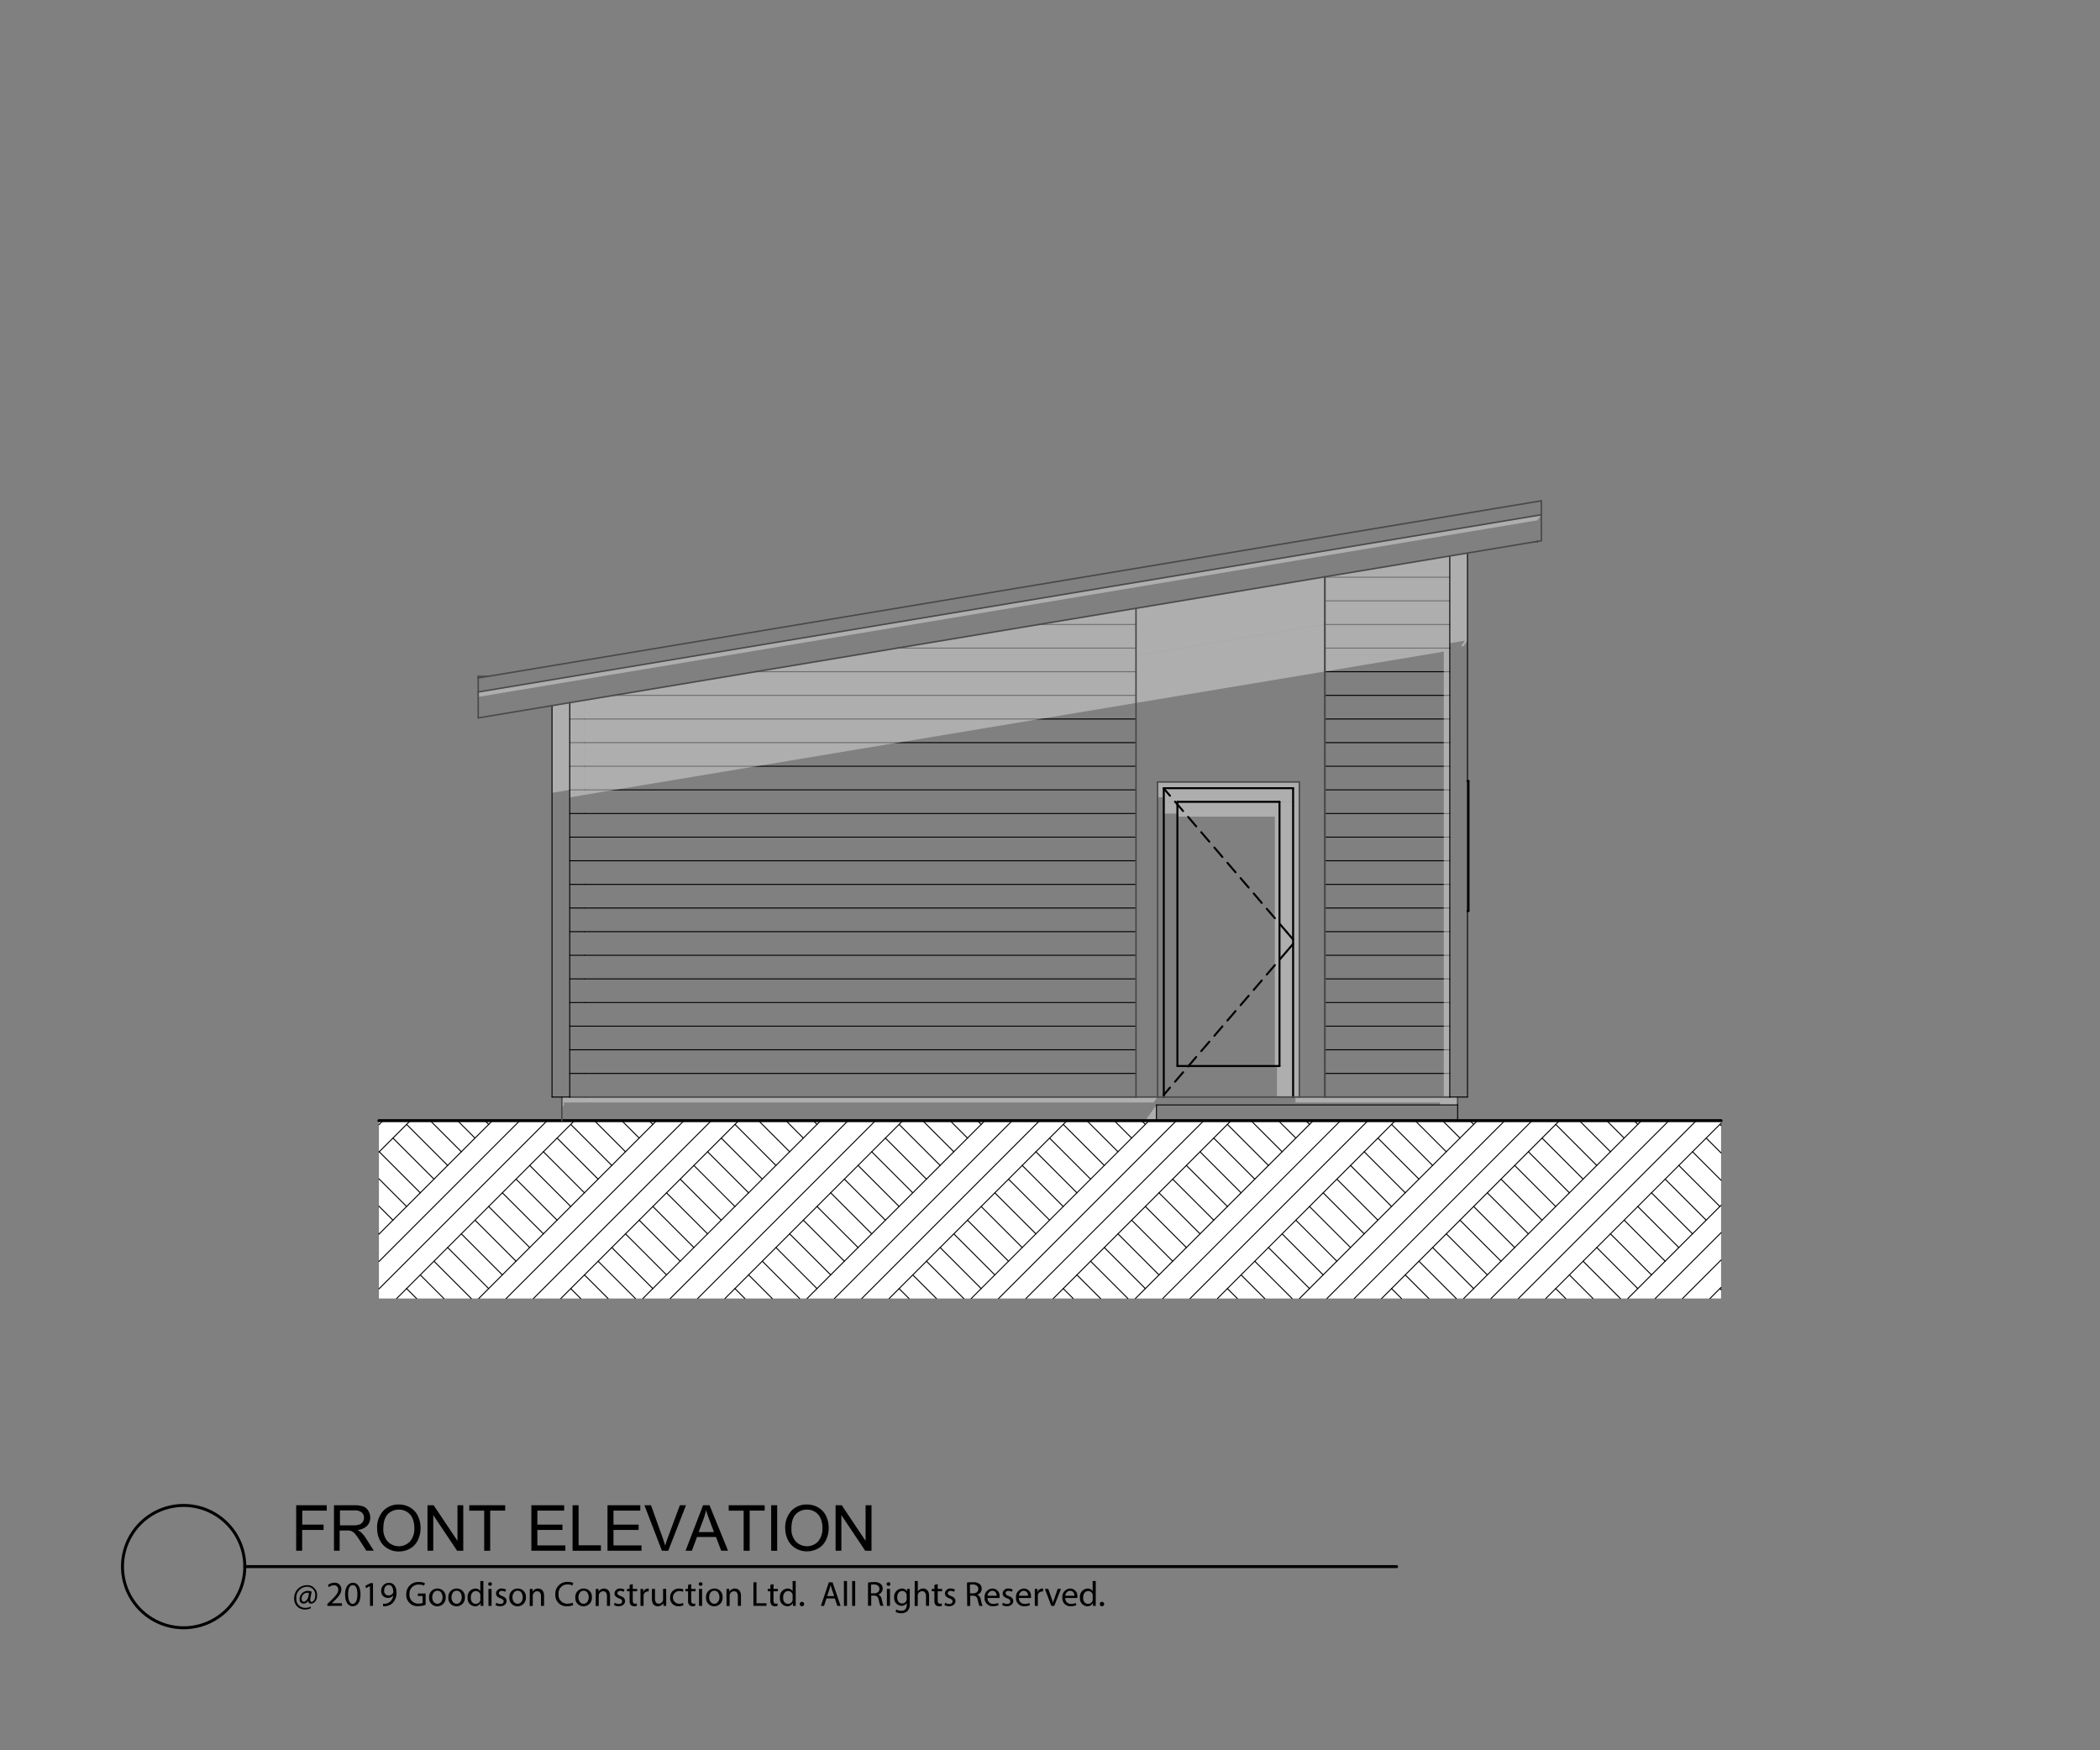<svg id="_400_Mod_Front" data-name="400 Mod Front" xmlns="http://www.w3.org/2000/svg" viewBox="0 0 600 500"><rect x="0" y="0" width="600" height="500" fill="#808080" stroke="none"/><defs><style>.cls-1,.cls-4,.cls-5,.cls-6{fill:none;stroke-linecap:round;stroke-linejoin:round;}.cls-1,.cls-4,.cls-6{stroke:#000;}.cls-1{stroke-width:0.28px;}.cls-2{fill:#dcdcdc;opacity:0.5;}.cls-2,.cls-3{fill-rule:evenodd;}.cls-3{fill:#fff;}.cls-4{stroke-width:0.85px;}.cls-5{stroke:#4a4a4a;stroke-width:0.43px;}.cls-6{stroke-width:0.57px;}</style></defs><title>400_mod_front</title><line class="cls-1" x1="167" y1="313.39" x2="162.78" y2="313.39"/><line class="cls-1" x1="167" y1="306.64" x2="162.78" y2="306.64"/><line class="cls-1" x1="167" y1="299.89" x2="162.78" y2="299.89"/><line class="cls-1" x1="167" y1="293.14" x2="162.78" y2="293.14"/><line class="cls-1" x1="167" y1="286.39" x2="162.78" y2="286.39"/><line class="cls-1" x1="167" y1="279.64" x2="162.78" y2="279.64"/><line class="cls-1" x1="167" y1="272.89" x2="162.78" y2="272.89"/><line class="cls-1" x1="167" y1="266.14" x2="162.78" y2="266.14"/><line class="cls-1" x1="167" y1="259.39" x2="162.78" y2="259.39"/><line class="cls-1" x1="167" y1="252.64" x2="162.78" y2="252.64"/><line class="cls-1" x1="167" y1="245.89" x2="162.78" y2="245.89"/><line class="cls-1" x1="167" y1="239.14" x2="162.78" y2="239.14"/><line class="cls-1" x1="167" y1="232.39" x2="162.78" y2="232.39"/><line class="cls-1" x1="167" y1="225.64" x2="162.78" y2="225.64"/><line class="cls-1" x1="167" y1="218.89" x2="162.78" y2="218.89"/><line class="cls-1" x1="167" y1="212.14" x2="162.78" y2="212.14"/><line class="cls-1" x1="167" y1="205.39" x2="162.78" y2="205.39"/><line class="cls-1" x1="414.22" y1="313.39" x2="378.57" y2="313.39"/><line class="cls-1" x1="414.22" y1="306.64" x2="378.57" y2="306.64"/><line class="cls-1" x1="414.22" y1="299.89" x2="378.57" y2="299.89"/><line class="cls-1" x1="414.22" y1="293.14" x2="378.57" y2="293.14"/><line class="cls-1" x1="414.22" y1="286.39" x2="378.57" y2="286.39"/><line class="cls-1" x1="414.22" y1="279.64" x2="378.57" y2="279.64"/><line class="cls-1" x1="414.22" y1="272.89" x2="378.57" y2="272.89"/><line class="cls-1" x1="414.22" y1="266.14" x2="378.57" y2="266.14"/><line class="cls-1" x1="414.22" y1="259.39" x2="378.57" y2="259.39"/><line class="cls-1" x1="414.22" y1="252.64" x2="378.57" y2="252.64"/><line class="cls-1" x1="414.22" y1="245.89" x2="378.57" y2="245.89"/><line class="cls-1" x1="414.22" y1="239.14" x2="378.57" y2="239.14"/><line class="cls-1" x1="414.22" y1="232.39" x2="378.57" y2="232.39"/><line class="cls-1" x1="414.22" y1="225.64" x2="378.57" y2="225.64"/><line class="cls-1" x1="414.22" y1="218.89" x2="378.57" y2="218.89"/><line class="cls-1" x1="414.22" y1="212.14" x2="378.57" y2="212.14"/><line class="cls-1" x1="414.22" y1="205.39" x2="378.57" y2="205.39"/><line class="cls-1" x1="414.22" y1="198.64" x2="378.57" y2="198.64"/><line class="cls-1" x1="414.22" y1="191.89" x2="378.57" y2="191.89"/><line class="cls-1" x1="414.22" y1="185.14" x2="378.57" y2="185.14"/><line class="cls-1" x1="414.22" y1="178.39" x2="378.57" y2="178.39"/><line class="cls-1" x1="414.22" y1="171.64" x2="378.57" y2="171.64"/><line class="cls-1" x1="414.22" y1="164.89" x2="378.57" y2="164.89"/><line class="cls-1" x1="324.57" y1="313.39" x2="167" y2="313.39"/><line class="cls-1" x1="324.57" y1="306.64" x2="167" y2="306.64"/><line class="cls-1" x1="324.57" y1="299.89" x2="167" y2="299.89"/><line class="cls-1" x1="324.57" y1="293.14" x2="167" y2="293.14"/><line class="cls-1" x1="324.57" y1="286.39" x2="167" y2="286.39"/><line class="cls-1" x1="324.57" y1="279.64" x2="167" y2="279.64"/><line class="cls-1" x1="324.57" y1="272.89" x2="167" y2="272.89"/><line class="cls-1" x1="324.57" y1="266.14" x2="167" y2="266.14"/><line class="cls-1" x1="324.57" y1="259.39" x2="167" y2="259.39"/><line class="cls-1" x1="324.57" y1="252.64" x2="167" y2="252.64"/><line class="cls-1" x1="324.57" y1="245.89" x2="167" y2="245.89"/><line class="cls-1" x1="324.57" y1="239.14" x2="167" y2="239.14"/><line class="cls-1" x1="324.57" y1="232.39" x2="167" y2="232.39"/><line class="cls-1" x1="324.57" y1="225.64" x2="167" y2="225.64"/><line class="cls-1" x1="324.57" y1="218.89" x2="167" y2="218.89"/><line class="cls-1" x1="324.57" y1="212.14" x2="167" y2="212.14"/><line class="cls-1" x1="324.57" y1="205.39" x2="167" y2="205.39"/><line class="cls-1" x1="324.57" y1="198.64" x2="175.34" y2="198.64"/><line class="cls-1" x1="324.57" y1="191.89" x2="215.84" y2="191.89"/><line class="cls-1" x1="324.57" y1="185.14" x2="256.34" y2="185.14"/><line class="cls-1" x1="324.57" y1="178.39" x2="296.84" y2="178.39"/><polyline class="cls-2" points="369.46 225.16 371.24 225.16 371.24 313.39 369.46 313.39 369.46 225.16"/><polyline class="cls-2" points="330.73 223.39 371.24 223.39 371.24 225.16 369.46 225.16 332.5 225.16 330.73 225.16 330.73 223.39"/><polyline class="cls-2" points="365.57 304.53 365.57 229.06 369.46 229.06 369.46 304.53 365.57 304.53"/><polyline class="cls-2" points="332.5 225.16 369.46 225.16 369.46 229.06 365.57 229.06 336.4 229.06 332.5 229.06 332.5 225.16"/><polyline class="cls-2" points="411.41 315.64 411.41 313.39 416.47 313.39 416.47 315.64 411.41 315.64"/><polyline class="cls-2" points="162.78 200.73 167 200.03 167 227.07 162.78 227.78 162.78 200.73"/><polyline class="cls-2" points="378.57 164.76 414.22 158.82 414.22 313.39 412.51 313.39 412.51 186.15 378.57 191.81 378.57 164.76"/><polyline class="cls-2" points="324.57 173.76 324.57 200.81 167 227.07 167 200.03 324.57 173.76"/><polyline class="cls-2" points="332.5 225.16 332.5 227.72 330.73 227.72 330.73 225.16 332.5 225.16"/><polyline class="cls-2" points="332.5 229.06 336.4 229.06 336.4 232.41 332.5 232.41 332.5 229.06"/><polyline class="cls-2" points="364.85 304.53 369.46 304.53 369.46 313.39 364.85 313.39 364.85 304.53"/><polyline class="cls-2" points="336.4 229.06 365.57 229.06 365.57 304.53 364.23 304.53 364.23 233.29 336.4 233.29 336.4 229.06"/><polyline class="cls-2" points="324.57 173.76 378.57 164.76 378.57 178.3 324.57 187.3 324.57 173.76"/><polyline class="cls-2" points="324.57 200.81 324.57 187.3 378.57 178.3 378.57 191.81 324.57 200.81"/><polyline class="cls-2" points="378.57 294.29 378.57 313.39 378.5 313.39 378.5 294.24 378.57 294.29"/><polyline class="cls-2" points="160.53 313.39 330.73 313.39 329.63 314.94 161.1 314.94 161.1 315.77 160.53 316.57 160.53 313.39"/><polyline class="cls-2" points="330.41 315.64 330.41 320.14 327.23 320.14 330.41 315.64"/><polyline class="cls-2" points="411.41 313.39 411.41 314.94 370.13 314.94 370.13 313.39 411.41 313.39"/><polyline class="cls-2" points="157.72 226.49 157.72 201.57 162.78 200.73 162.78 225.64 157.72 226.49"/><polyline class="cls-2" points="414.22 158.82 419.28 157.98 419.28 183.02 418.16 184.61 417.4 184.61 418.53 183.02 414.22 183.74 414.22 158.82"/><polyline class="cls-2" points="136.63 197.68 440.38 147.05 439.25 148.64 136.63 199.08 136.63 197.68"/><polyline class="cls-3" points="491.73 370.94 108.27 370.94 108.27 320.14 491.73 320.14 491.73 370.94"/><line class="cls-1" x1="488.56" y1="370.94" x2="491.73" y2="367.77"/><line class="cls-1" x1="465.11" y1="370.94" x2="491.73" y2="344.32"/><line class="cls-1" x1="441.66" y1="370.94" x2="491.73" y2="320.87"/><line class="cls-1" x1="418.21" y1="370.94" x2="469.01" y2="320.14"/><line class="cls-1" x1="394.75" y1="370.94" x2="445.56" y2="320.14"/><line class="cls-1" x1="371.3" y1="370.94" x2="422.11" y2="320.14"/><line class="cls-1" x1="347.85" y1="370.94" x2="398.66" y2="320.14"/><line class="cls-1" x1="324.4" y1="370.94" x2="375.21" y2="320.14"/><line class="cls-1" x1="300.95" y1="370.94" x2="351.75" y2="320.14"/><line class="cls-1" x1="277.5" y1="370.94" x2="328.3" y2="320.14"/><line class="cls-1" x1="254.05" y1="370.94" x2="304.85" y2="320.14"/><line class="cls-1" x1="230.59" y1="370.94" x2="281.4" y2="320.14"/><line class="cls-1" x1="207.14" y1="370.94" x2="257.95" y2="320.14"/><line class="cls-1" x1="183.69" y1="370.94" x2="234.5" y2="320.14"/><line class="cls-1" x1="160.24" y1="370.94" x2="211.05" y2="320.14"/><line class="cls-1" x1="136.79" y1="370.94" x2="187.59" y2="320.14"/><line class="cls-1" x1="113.34" y1="370.94" x2="164.14" y2="320.14"/><line class="cls-1" x1="108.27" y1="352.56" x2="140.69" y2="320.14"/><line class="cls-1" x1="108.27" y1="329.1" x2="117.24" y2="320.14"/><line class="cls-1" x1="480.74" y1="370.94" x2="491.73" y2="359.96"/><line class="cls-1" x1="433.84" y1="370.94" x2="484.65" y2="320.14"/><line class="cls-1" x1="386.94" y1="370.94" x2="437.74" y2="320.14"/><line class="cls-1" x1="340.03" y1="370.94" x2="390.84" y2="320.14"/><line class="cls-1" x1="293.13" y1="370.94" x2="343.94" y2="320.14"/><line class="cls-1" x1="246.23" y1="370.94" x2="297.03" y2="320.14"/><line class="cls-1" x1="199.33" y1="370.94" x2="250.13" y2="320.14"/><line class="cls-1" x1="152.42" y1="370.94" x2="203.23" y2="320.14"/><line class="cls-1" x1="108.27" y1="368.19" x2="156.33" y2="320.14"/><line class="cls-1" x1="108.27" y1="321.29" x2="109.42" y2="320.14"/><line class="cls-1" x1="472.93" y1="370.94" x2="491.73" y2="352.14"/><line class="cls-1" x1="426.02" y1="370.94" x2="476.83" y2="320.14"/><line class="cls-1" x1="379.12" y1="370.94" x2="429.93" y2="320.14"/><line class="cls-1" x1="332.22" y1="370.94" x2="383.02" y2="320.14"/><line class="cls-1" x1="285.31" y1="370.94" x2="336.12" y2="320.14"/><line class="cls-1" x1="238.41" y1="370.94" x2="289.22" y2="320.14"/><line class="cls-1" x1="191.51" y1="370.94" x2="242.31" y2="320.14"/><line class="cls-1" x1="144.61" y1="370.94" x2="195.41" y2="320.14"/><line class="cls-1" x1="108.27" y1="360.37" x2="148.51" y2="320.14"/><line class="cls-1" x1="491.73" y1="321.54" x2="491.4" y2="321.2"/><line class="cls-1" x1="491.73" y1="329.35" x2="487.49" y2="325.11"/><line class="cls-1" x1="491.73" y1="337.17" x2="483.58" y2="329.02"/><line class="cls-1" x1="491.4" y1="344.66" x2="479.67" y2="332.93"/><line class="cls-1" x1="467.94" y1="321.2" x2="466.88" y2="320.14"/><line class="cls-1" x1="487.49" y1="348.56" x2="475.76" y2="336.84"/><line class="cls-1" x1="464.04" y1="325.11" x2="459.06" y2="320.14"/><line class="cls-1" x1="483.58" y1="352.47" x2="471.85" y2="340.75"/><line class="cls-1" x1="460.13" y1="329.02" x2="451.24" y2="320.14"/><line class="cls-1" x1="491.73" y1="368.44" x2="491.4" y2="368.11"/><line class="cls-1" x1="479.67" y1="356.38" x2="467.94" y2="344.66"/><line class="cls-1" x1="456.22" y1="332.93" x2="444.49" y2="321.2"/><line class="cls-1" x1="475.76" y1="360.29" x2="464.04" y2="348.56"/><line class="cls-1" x1="452.31" y1="336.84" x2="440.58" y2="325.11"/><line class="cls-1" x1="471.85" y1="364.2" x2="460.13" y2="352.47"/><line class="cls-1" x1="448.4" y1="340.75" x2="436.68" y2="329.02"/><line class="cls-1" x1="467.94" y1="368.11" x2="456.22" y2="356.38"/><line class="cls-1" x1="444.49" y1="344.66" x2="432.77" y2="332.93"/><line class="cls-1" x1="421.04" y1="321.2" x2="419.97" y2="320.14"/><line class="cls-1" x1="462.96" y1="370.94" x2="452.31" y2="360.29"/><line class="cls-1" x1="440.58" y1="348.56" x2="428.86" y2="336.84"/><line class="cls-1" x1="417.13" y1="325.11" x2="412.16" y2="320.14"/><line class="cls-1" x1="455.14" y1="370.94" x2="448.4" y2="364.2"/><line class="cls-1" x1="436.68" y1="352.47" x2="424.95" y2="340.75"/><line class="cls-1" x1="413.22" y1="329.02" x2="404.34" y2="320.14"/><line class="cls-1" x1="447.33" y1="370.94" x2="444.49" y2="368.11"/><line class="cls-1" x1="432.77" y1="356.38" x2="421.04" y2="344.66"/><line class="cls-1" x1="409.32" y1="332.93" x2="397.59" y2="321.2"/><line class="cls-1" x1="428.86" y1="360.29" x2="417.13" y2="348.56"/><line class="cls-1" x1="405.41" y1="336.84" x2="393.68" y2="325.11"/><line class="cls-1" x1="424.95" y1="364.2" x2="413.22" y2="352.47"/><line class="cls-1" x1="401.5" y1="340.75" x2="389.77" y2="329.02"/><line class="cls-1" x1="421.04" y1="368.11" x2="409.32" y2="356.38"/><line class="cls-1" x1="397.59" y1="344.66" x2="385.86" y2="332.93"/><line class="cls-1" x1="374.14" y1="321.2" x2="373.07" y2="320.14"/><line class="cls-1" x1="416.06" y1="370.94" x2="405.41" y2="360.29"/><line class="cls-1" x1="393.68" y1="348.56" x2="381.96" y2="336.84"/><line class="cls-1" x1="370.23" y1="325.11" x2="365.25" y2="320.14"/><line class="cls-1" x1="408.24" y1="370.94" x2="401.5" y2="364.2"/><line class="cls-1" x1="389.77" y1="352.47" x2="378.05" y2="340.75"/><line class="cls-1" x1="366.32" y1="329.02" x2="357.44" y2="320.14"/><line class="cls-1" x1="400.42" y1="370.94" x2="397.59" y2="368.11"/><line class="cls-1" x1="385.86" y1="356.38" x2="374.14" y2="344.66"/><line class="cls-1" x1="362.41" y1="332.93" x2="350.69" y2="321.2"/><line class="cls-1" x1="381.96" y1="360.29" x2="370.23" y2="348.56"/><line class="cls-1" x1="358.5" y1="336.84" x2="346.78" y2="325.11"/><line class="cls-1" x1="378.05" y1="364.2" x2="366.32" y2="352.47"/><line class="cls-1" x1="354.6" y1="340.75" x2="342.87" y2="329.02"/><line class="cls-1" x1="374.14" y1="368.11" x2="362.41" y2="356.38"/><line class="cls-1" x1="350.69" y1="344.66" x2="338.96" y2="332.93"/><line class="cls-1" x1="327.24" y1="321.2" x2="326.17" y2="320.14"/><line class="cls-1" x1="369.16" y1="370.94" x2="358.5" y2="360.29"/><line class="cls-1" x1="346.78" y1="348.56" x2="335.05" y2="336.84"/><line class="cls-1" x1="323.33" y1="325.11" x2="318.35" y2="320.14"/><line class="cls-1" x1="361.34" y1="370.94" x2="354.6" y2="364.2"/><line class="cls-1" x1="342.87" y1="352.47" x2="331.14" y2="340.75"/><line class="cls-1" x1="319.42" y1="329.02" x2="310.53" y2="320.14"/><line class="cls-1" x1="353.52" y1="370.94" x2="350.69" y2="368.11"/><line class="cls-1" x1="338.96" y1="356.38" x2="327.24" y2="344.66"/><line class="cls-1" x1="315.51" y1="332.93" x2="303.78" y2="321.2"/><line class="cls-1" x1="335.05" y1="360.29" x2="323.33" y2="348.56"/><line class="cls-1" x1="311.6" y1="336.84" x2="299.88" y2="325.11"/><line class="cls-1" x1="331.14" y1="364.2" x2="319.42" y2="352.47"/><line class="cls-1" x1="307.69" y1="340.75" x2="295.97" y2="329.02"/><line class="cls-1" x1="327.24" y1="368.11" x2="315.51" y2="356.38"/><line class="cls-1" x1="303.78" y1="344.66" x2="292.06" y2="332.93"/><line class="cls-1" x1="280.33" y1="321.2" x2="279.26" y2="320.14"/><line class="cls-1" x1="322.25" y1="370.94" x2="311.6" y2="360.29"/><line class="cls-1" x1="299.88" y1="348.56" x2="288.15" y2="336.84"/><line class="cls-1" x1="276.42" y1="325.11" x2="271.45" y2="320.14"/><line class="cls-1" x1="314.44" y1="370.94" x2="307.69" y2="364.2"/><line class="cls-1" x1="295.97" y1="352.47" x2="284.24" y2="340.75"/><line class="cls-1" x1="272.52" y1="329.02" x2="263.63" y2="320.14"/><line class="cls-1" x1="306.62" y1="370.94" x2="303.78" y2="368.11"/><line class="cls-1" x1="292.06" y1="356.38" x2="280.33" y2="344.66"/><line class="cls-1" x1="268.61" y1="332.93" x2="256.88" y2="321.2"/><line class="cls-1" x1="288.15" y1="360.29" x2="276.42" y2="348.56"/><line class="cls-1" x1="264.7" y1="336.84" x2="252.97" y2="325.11"/><line class="cls-1" x1="284.24" y1="364.2" x2="272.52" y2="352.47"/><line class="cls-1" x1="260.79" y1="340.75" x2="249.06" y2="329.02"/><line class="cls-1" x1="280.33" y1="368.11" x2="268.61" y2="356.38"/><line class="cls-1" x1="256.88" y1="344.66" x2="245.16" y2="332.93"/><line class="cls-1" x1="233.43" y1="321.2" x2="232.36" y2="320.14"/><line class="cls-1" x1="275.35" y1="370.94" x2="264.7" y2="360.29"/><line class="cls-1" x1="252.97" y1="348.56" x2="241.25" y2="336.84"/><line class="cls-1" x1="229.52" y1="325.11" x2="224.55" y2="320.14"/><line class="cls-1" x1="267.53" y1="370.94" x2="260.79" y2="364.2"/><line class="cls-1" x1="249.06" y1="352.47" x2="237.34" y2="340.75"/><line class="cls-1" x1="225.61" y1="329.02" x2="216.73" y2="320.14"/><line class="cls-1" x1="259.72" y1="370.94" x2="256.88" y2="368.11"/><line class="cls-1" x1="245.16" y1="356.38" x2="233.43" y2="344.66"/><line class="cls-1" x1="221.7" y1="332.93" x2="209.98" y2="321.2"/><line class="cls-1" x1="241.25" y1="360.29" x2="229.52" y2="348.56"/><line class="cls-1" x1="217.8" y1="336.84" x2="206.07" y2="325.11"/><line class="cls-1" x1="237.34" y1="364.2" x2="225.61" y2="352.47"/><line class="cls-1" x1="213.89" y1="340.75" x2="202.16" y2="329.02"/><line class="cls-1" x1="233.43" y1="368.11" x2="221.7" y2="356.38"/><line class="cls-1" x1="209.98" y1="344.66" x2="198.25" y2="332.93"/><line class="cls-1" x1="186.53" y1="321.2" x2="185.46" y2="320.14"/><line class="cls-1" x1="228.45" y1="370.94" x2="217.8" y2="360.29"/><line class="cls-1" x1="206.07" y1="348.56" x2="194.34" y2="336.84"/><line class="cls-1" x1="182.62" y1="325.11" x2="177.64" y2="320.14"/><line class="cls-1" x1="220.63" y1="370.94" x2="213.89" y2="364.2"/><line class="cls-1" x1="202.16" y1="352.47" x2="190.43" y2="340.75"/><line class="cls-1" x1="178.71" y1="329.02" x2="169.83" y2="320.14"/><line class="cls-1" x1="212.81" y1="370.94" x2="209.98" y2="368.11"/><line class="cls-1" x1="198.25" y1="356.38" x2="186.53" y2="344.66"/><line class="cls-1" x1="174.8" y1="332.93" x2="163.07" y2="321.2"/><line class="cls-1" x1="194.34" y1="360.29" x2="182.62" y2="348.56"/><line class="cls-1" x1="170.89" y1="336.84" x2="159.17" y2="325.11"/><line class="cls-1" x1="190.43" y1="364.2" x2="178.71" y2="352.47"/><line class="cls-1" x1="166.98" y1="340.75" x2="155.26" y2="329.02"/><line class="cls-1" x1="186.53" y1="368.11" x2="174.8" y2="356.38"/><line class="cls-1" x1="163.07" y1="344.66" x2="151.35" y2="332.93"/><line class="cls-1" x1="139.62" y1="321.2" x2="138.56" y2="320.14"/><line class="cls-1" x1="181.54" y1="370.94" x2="170.89" y2="360.29"/><line class="cls-1" x1="159.17" y1="348.56" x2="147.44" y2="336.84"/><line class="cls-1" x1="135.71" y1="325.11" x2="130.74" y2="320.14"/><line class="cls-1" x1="173.73" y1="370.94" x2="166.98" y2="364.2"/><line class="cls-1" x1="155.26" y1="352.47" x2="143.53" y2="340.75"/><line class="cls-1" x1="131.81" y1="329.02" x2="122.92" y2="320.14"/><line class="cls-1" x1="165.91" y1="370.94" x2="163.07" y2="368.11"/><line class="cls-1" x1="151.35" y1="356.38" x2="139.62" y2="344.66"/><line class="cls-1" x1="127.9" y1="332.93" x2="116.17" y2="321.2"/><line class="cls-1" x1="147.44" y1="360.29" x2="135.71" y2="348.56"/><line class="cls-1" x1="123.99" y1="336.84" x2="112.26" y2="325.11"/><line class="cls-1" x1="143.53" y1="364.2" x2="131.81" y2="352.47"/><line class="cls-1" x1="120.08" y1="340.75" x2="108.35" y2="329.02"/><line class="cls-1" x1="139.62" y1="368.11" x2="127.9" y2="356.38"/><line class="cls-1" x1="116.17" y1="344.66" x2="108.27" y2="336.75"/><line class="cls-1" x1="134.64" y1="370.94" x2="123.99" y2="360.29"/><line class="cls-1" x1="112.26" y1="348.56" x2="108.27" y2="344.57"/><line class="cls-1" x1="126.82" y1="370.94" x2="120.08" y2="364.2"/><line class="cls-1" x1="108.35" y1="352.47" x2="108.27" y2="352.39"/><line class="cls-1" x1="119.01" y1="370.94" x2="116.17" y2="368.11"/><line class="cls-4" x1="491.73" y1="320.14" x2="108.27" y2="320.14"/><line class="cls-5" x1="167" y1="313.39" x2="162.78" y2="313.39"/><line class="cls-5" x1="378.5" y1="164.78" x2="378.5" y2="313.39"/><line class="cls-5" x1="378.57" y1="313.39" x2="414.22" y2="313.39"/><line class="cls-5" x1="167" y1="313.39" x2="324.57" y2="313.39"/><line class="cls-6" x1="332.51" y1="313.39" x2="332.51" y2="225.16"/><line class="cls-6" x1="332.51" y1="225.25" x2="334.28" y2="227.32"/><line class="cls-6" x1="335.72" y1="229" x2="338.03" y2="231.69"/><line class="cls-6" x1="339.47" y1="233.37" x2="341.77" y2="236.06"/><line class="cls-6" x1="343.21" y1="237.74" x2="345.52" y2="240.44"/><line class="cls-6" x1="346.96" y1="242.12" x2="349.26" y2="244.81"/><line class="cls-6" x1="350.7" y1="246.49" x2="353.01" y2="249.18"/><line class="cls-6" x1="354.45" y1="250.86" x2="356.76" y2="253.55"/><line class="cls-6" x1="358.2" y1="255.24" x2="360.5" y2="257.93"/><line class="cls-6" x1="361.94" y1="259.61" x2="364.25" y2="262.3"/><line class="cls-6" x1="365.69" y1="263.98" x2="367.69" y2="266.32"/><line class="cls-6" x1="367.69" y1="266.32" x2="369.46" y2="268.39"/><line class="cls-6" x1="332.51" y1="312.77" x2="334.28" y2="310.7"/><line class="cls-6" x1="335.72" y1="309.01" x2="338.03" y2="306.32"/><line class="cls-6" x1="339.47" y1="304.64" x2="341.77" y2="301.95"/><line class="cls-6" x1="343.21" y1="300.27" x2="345.52" y2="297.58"/><line class="cls-6" x1="346.96" y1="295.9" x2="349.26" y2="293.2"/><line class="cls-6" x1="350.7" y1="291.52" x2="353.01" y2="288.83"/><line class="cls-6" x1="354.45" y1="287.15" x2="356.76" y2="284.46"/><line class="cls-6" x1="358.2" y1="282.78" x2="360.5" y2="280.09"/><line class="cls-6" x1="361.94" y1="278.4" x2="364.25" y2="275.71"/><line class="cls-6" x1="365.69" y1="274.03" x2="367.69" y2="271.7"/><line class="cls-6" x1="367.69" y1="271.7" x2="369.46" y2="269.63"/><line class="cls-6" x1="365.57" y1="304.53" x2="365.57" y2="229.06"/><line class="cls-6" x1="336.4" y1="229.06" x2="336.4" y2="304.53"/><line class="cls-6" x1="336.4" y1="304.53" x2="365.57" y2="304.53"/><line class="cls-6" x1="365.57" y1="229.06" x2="336.4" y2="229.06"/><line class="cls-6" x1="369.46" y1="225.16" x2="369.46" y2="313.39"/><line class="cls-6" x1="332.51" y1="225.16" x2="369.46" y2="225.16"/><line class="cls-5" x1="371.24" y1="223.39" x2="371.24" y2="313.39"/><line class="cls-5" x1="330.73" y1="223.39" x2="371.24" y2="223.39"/><line class="cls-5" x1="330.73" y1="313.39" x2="330.73" y2="223.39"/><line class="cls-5" x1="378.57" y1="164.77" x2="378.57" y2="313.39"/><line class="cls-5" x1="371.24" y1="313.39" x2="378.57" y2="313.39"/><line class="cls-5" x1="324.57" y1="313.39" x2="330.73" y2="313.39"/><line class="cls-5" x1="324.57" y1="173.77" x2="324.57" y2="313.39"/><line class="cls-5" x1="416.47" y1="313.39" x2="416.47" y2="315.64"/><line class="cls-5" x1="330.73" y1="313.39" x2="371.24" y2="313.39"/><line class="cls-5" x1="160.53" y1="313.39" x2="160.53" y2="320.14"/><line class="cls-5" x1="439.25" y1="154.78" x2="439.25" y2="154.65"/><line class="cls-5" x1="439.25" y1="154.65" x2="438.5" y2="154.78"/><line class="cls-5" x1="438.5" y1="154.78" x2="439.25" y2="154.78"/><line class="cls-5" x1="136.63" y1="193.21" x2="136.63" y2="193.68"/><line class="cls-5" x1="139.44" y1="193.21" x2="136.63" y2="193.21"/><line class="cls-1" x1="162.78" y1="313.39" x2="162.78" y2="200.73"/><line class="cls-1" x1="157.72" y1="313.39" x2="157.72" y2="201.57"/><line class="cls-1" x1="157.72" y1="313.39" x2="162.78" y2="313.39"/><line class="cls-1" x1="419.28" y1="313.39" x2="419.28" y2="157.98"/><line class="cls-1" x1="414.22" y1="313.39" x2="419.28" y2="313.39"/><line class="cls-1" x1="414.22" y1="313.39" x2="414.22" y2="158.82"/><line class="cls-5" x1="440.38" y1="147.05" x2="136.63" y2="197.68"/><line class="cls-5" x1="136.63" y1="205.09" x2="136.63" y2="197.68"/><line class="cls-5" x1="440.38" y1="154.46" x2="439.25" y2="154.65"/><line class="cls-5" x1="438.5" y1="154.78" x2="136.63" y2="205.09"/><line class="cls-5" x1="440.38" y1="154.46" x2="440.38" y2="147.05"/><line class="cls-5" x1="440.38" y1="147.05" x2="440.38" y2="143.06"/><line class="cls-5" x1="440.38" y1="143.06" x2="136.63" y2="193.68"/><line class="cls-5" x1="136.63" y1="197.68" x2="136.63" y2="193.68"/><line class="cls-1" x1="416.47" y1="320.14" x2="416.47" y2="315.64"/><line class="cls-1" x1="330.41" y1="315.64" x2="416.47" y2="315.64"/><line class="cls-1" x1="330.41" y1="320.14" x2="330.41" y2="315.64"/><line class="cls-6" x1="419.57" y1="260.23" x2="419.57" y2="223.11"/><line class="cls-6" x1="419.57" y1="223.11" x2="419.28" y2="223.11"/><line class="cls-6" x1="419.57" y1="260.23" x2="419.28" y2="260.23"/><line class="cls-4" x1="69.94" y1="447.53" x2="399.03" y2="447.53"/><path class="cls-4" d="M69.94,447.53A17.47,17.47,0,1,0,52.47,465a17.47,17.47,0,0,0,17.47-17.47"/><path d="M84.62,443V430h8.74v1.53h-7v4h6.09v1.53H86.33V443Z"/><path d="M95.42,443V430h5.75a7.7,7.7,0,0,1,2.63.35,2.93,2.93,0,0,1,1.44,1.24,3.67,3.67,0,0,1,.54,1.95,3.25,3.25,0,0,1-.89,2.33,4.49,4.49,0,0,1-2.76,1.2,4.61,4.61,0,0,1,1,.64,9.06,9.06,0,0,1,1.42,1.73l2.25,3.53h-2.15l-1.72-2.7c-.5-.78-.91-1.37-1.24-1.79a3.64,3.64,0,0,0-.87-.86,2.57,2.57,0,0,0-.78-.35,5.28,5.28,0,0,0-1-.06h-2V443Zm1.71-7.25h3.69a5.57,5.57,0,0,0,1.84-.24,2,2,0,0,0,1-.78,2.07,2.07,0,0,0,.34-1.16,1.93,1.93,0,0,0-.66-1.51,3.11,3.11,0,0,0-2.11-.59H97.13Z"/><path d="M107.75,436.67a7.07,7.07,0,0,1,1.73-5.05,5.9,5.9,0,0,1,4.48-1.83,6.25,6.25,0,0,1,3.24.86,5.57,5.57,0,0,1,2.19,2.39,7.73,7.73,0,0,1,.76,3.48,7.65,7.65,0,0,1-.8,3.53,5.41,5.41,0,0,1-2.25,2.36,6.47,6.47,0,0,1-3.15.8,6.12,6.12,0,0,1-3.27-.89,5.67,5.67,0,0,1-2.19-2.41A7.39,7.39,0,0,1,107.75,436.67Zm1.77,0a5.19,5.19,0,0,0,1.26,3.69,4.4,4.4,0,0,0,6.35,0,5.54,5.54,0,0,0,1.25-3.87,6.76,6.76,0,0,0-.53-2.76,4.09,4.09,0,0,0-1.57-1.83,4.28,4.28,0,0,0-2.31-.65,4.41,4.41,0,0,0-3.14,1.25C110,433.36,109.52,434.75,109.52,436.7Z"/><path d="M122.14,443V430h1.76l6.81,10.18V430h1.65v13H130.6l-6.81-10.19V443Z"/><path d="M138.34,443V431.55h-4.27V430h10.27v1.53h-4.29V443Z"/><path d="M151.82,443V430h9.37v1.53h-7.66v4h7.17v1.53h-7.17v4.41h8V443Z"/><path d="M163.59,443V430h1.72v11.44h6.38V443Z"/><path d="M173.57,443V430h9.37v1.53h-7.66v4h7.18v1.53h-7.18v4.41h8V443Z"/><path d="M189.12,443l-5-13H186l3.37,9.42c.27.76.5,1.46.68,2.12.2-.7.44-1.41.7-2.12l3.5-9.42H196l-5.07,13Z"/><path d="M195.87,443l5-13h1.85l5.3,13h-1.95l-1.51-3.93h-5.42L197.69,443Zm3.74-5.33H204l-1.36-3.59c-.41-1.09-.72-2-.92-2.68a16,16,0,0,1-.69,2.47Z"/><path d="M212.47,443V431.55H208.2V430h10.28v1.53h-4.29V443Z"/><path d="M220.33,443V430h1.72v13Z"/><path d="M224.35,436.67a7.07,7.07,0,0,1,1.73-5.05,5.9,5.9,0,0,1,4.48-1.83,6.22,6.22,0,0,1,3.23.86A5.59,5.59,0,0,1,236,433a7.73,7.73,0,0,1,.76,3.48,7.65,7.65,0,0,1-.8,3.53,5.41,5.41,0,0,1-2.25,2.36,6.53,6.53,0,0,1-3.15.8,6.12,6.12,0,0,1-3.27-.89,5.67,5.67,0,0,1-2.19-2.41A7.39,7.39,0,0,1,224.35,436.67Zm1.77,0a5.19,5.19,0,0,0,1.26,3.69,4.4,4.4,0,0,0,6.35,0,5.54,5.54,0,0,0,1.25-3.87,6.6,6.6,0,0,0-.54-2.76,4,4,0,0,0-1.56-1.83,4.28,4.28,0,0,0-2.31-.65,4.41,4.41,0,0,0-3.14,1.25C226.56,433.36,226.12,434.75,226.12,436.7Z"/><path d="M238.74,443V430h1.76l6.81,10.18V430H249v13H247.2l-6.81-10.19V443Z"/><path d="M88.83,459.39a3.64,3.64,0,0,1-1.78.4,3,3,0,0,1-3-3.12,3.66,3.66,0,0,1,3.65-3.84,2.77,2.77,0,0,1,2.9,2.89c0,1.5-.84,2.38-1.77,2.38a.74.74,0,0,1-.74-.88h0a1.57,1.57,0,0,1-1.41.88,1.13,1.13,0,0,1-1.08-1.26,2.36,2.36,0,0,1,2.37-2.37,2.64,2.64,0,0,1,1.07.21l-.34,1.81c-.15.76,0,1.11.3,1.12.51,0,1.07-.67,1.07-1.83a2.28,2.28,0,0,0-2.41-2.49,3.07,3.07,0,0,0-3,3.32,2.5,2.5,0,0,0,2.57,2.7,3.12,3.12,0,0,0,1.51-.35Zm-.55-4.32a1.63,1.63,0,0,0-2.09,1.73c0,.44.22.76.66.76s1.11-.74,1.22-1.36Z"/><path d="M93.53,458.75v-.54l.69-.67c1.66-1.58,2.41-2.42,2.42-3.4a1.16,1.16,0,0,0-1.29-1.27,2.21,2.21,0,0,0-1.38.55l-.28-.62a2.85,2.85,0,0,1,1.84-.66,1.83,1.83,0,0,1,2,1.89c0,1.2-.87,2.17-2.24,3.49l-.52.48v0h2.92v.73Z"/><path d="M103,455.43c0,2.21-.82,3.43-2.26,3.43-1.27,0-2.13-1.19-2.15-3.34s.94-3.38,2.26-3.38S103,453.36,103,455.43Zm-3.53.1c0,1.69.52,2.65,1.32,2.65s1.33-1.05,1.33-2.71-.41-2.65-1.32-2.65S99.45,453.76,99.45,455.53Z"/><path d="M105.7,453.07h0l-1.13.61-.17-.67,1.42-.76h.75v6.5h-.85Z"/><path d="M109.43,458.13a3.67,3.67,0,0,0,.71,0,2.45,2.45,0,0,0,1.36-.63,2.85,2.85,0,0,0,.86-1.73h0a1.91,1.91,0,0,1-1.53.7,1.88,1.88,0,0,1-1.92-2,2.23,2.23,0,0,1,2.22-2.31c1.33,0,2.15,1.08,2.15,2.74a4.11,4.11,0,0,1-1.12,3.05,3.25,3.25,0,0,1-1.89.87,4.1,4.1,0,0,1-.81.05Zm.32-3.74a1.25,1.25,0,0,0,1.25,1.38,1.45,1.45,0,0,0,1.28-.68.58.58,0,0,0,.08-.32c0-1.11-.41-2-1.33-2C110.28,452.81,109.75,453.47,109.75,454.39Z"/><path d="M121.6,458.45a6.21,6.21,0,0,1-2.06.37,3.17,3.17,0,0,1-3.46-3.4,3.38,3.38,0,0,1,3.65-3.48,4.11,4.11,0,0,1,1.67.31l-.21.71a3.44,3.44,0,0,0-1.48-.29,2.52,2.52,0,0,0-2.71,2.71,2.47,2.47,0,0,0,2.6,2.72,2.75,2.75,0,0,0,1.15-.18v-2h-1.36v-.7h2.21Z"/><path d="M127.33,456.29a2.36,2.36,0,0,1-2.4,2.57,2.3,2.3,0,0,1-2.32-2.49,2.36,2.36,0,0,1,2.4-2.57A2.29,2.29,0,0,1,127.33,456.29Zm-3.83,0c0,1.06.61,1.86,1.47,1.86s1.47-.79,1.47-1.88c0-.82-.41-1.86-1.45-1.86S123.5,455.42,123.5,456.34Z"/><path d="M132.82,456.29a2.36,2.36,0,0,1-2.4,2.57,2.3,2.3,0,0,1-2.32-2.49,2.36,2.36,0,0,1,2.4-2.57A2.29,2.29,0,0,1,132.82,456.29Zm-3.83,0c0,1.06.61,1.86,1.47,1.86s1.46-.79,1.46-1.88c0-.82-.4-1.86-1.44-1.86S129,455.42,129,456.34Z"/><path d="M138.11,451.65v5.85c0,.43,0,.92,0,1.25h-.78l0-.84h0a1.79,1.79,0,0,1-1.65.95,2.21,2.21,0,0,1-2.07-2.46,2.32,2.32,0,0,1,2.17-2.6,1.62,1.62,0,0,1,1.46.74h0v-2.89Zm-.87,4.23a1.55,1.55,0,0,0,0-.37,1.29,1.29,0,0,0-1.27-1c-.91,0-1.45.8-1.45,1.87s.48,1.79,1.43,1.79a1.32,1.32,0,0,0,1.29-1,1.53,1.53,0,0,0,0-.38Z"/><path d="M140.56,452.55a.55.55,0,0,1-1.09,0A.54.54,0,0,1,140,452,.52.52,0,0,1,140.56,452.55Zm-1,6.2v-4.84h.88v4.84Z"/><path d="M141.8,457.85a2.31,2.31,0,0,0,1.16.35c.64,0,.94-.32.94-.72s-.25-.65-.9-.89c-.87-.31-1.28-.79-1.28-1.37a1.49,1.49,0,0,1,1.67-1.42,2.42,2.42,0,0,1,1.19.3l-.22.64a1.88,1.88,0,0,0-1-.28c-.52,0-.81.3-.81.66s.29.58.92.82c.84.32,1.27.74,1.27,1.46s-.66,1.45-1.81,1.45a2.76,2.76,0,0,1-1.36-.33Z"/><path d="M150.25,456.29a2.36,2.36,0,0,1-2.4,2.57,2.3,2.3,0,0,1-2.32-2.49,2.36,2.36,0,0,1,2.4-2.57A2.29,2.29,0,0,1,150.25,456.29Zm-3.83,0c0,1.06.61,1.86,1.47,1.86s1.46-.79,1.46-1.88c0-.82-.4-1.86-1.44-1.86S146.42,455.42,146.42,456.34Z"/><path d="M151.37,455.22c0-.5,0-.91,0-1.31h.78l0,.8h0a1.78,1.78,0,0,1,1.6-.91c.67,0,1.7.4,1.7,2.06v2.89h-.88V456c0-.78-.28-1.43-1.11-1.43a1.25,1.25,0,0,0-1.18.9,1.27,1.27,0,0,0-.06.41v2.91h-.88Z"/><path d="M163.77,458.53a4.3,4.3,0,0,1-1.77.32,3.15,3.15,0,0,1-3.33-3.41,3.35,3.35,0,0,1,3.52-3.54,3.59,3.59,0,0,1,1.59.3l-.21.71a3.17,3.17,0,0,0-1.36-.28,2.5,2.5,0,0,0-2.62,2.78,2.45,2.45,0,0,0,2.58,2.71,3.48,3.48,0,0,0,1.42-.28Z"/><path d="M169.1,456.29a2.36,2.36,0,0,1-2.4,2.57,2.3,2.3,0,0,1-2.32-2.49,2.36,2.36,0,0,1,2.4-2.57A2.29,2.29,0,0,1,169.1,456.29Zm-3.83,0c0,1.06.61,1.86,1.47,1.86s1.46-.79,1.46-1.88c0-.82-.41-1.86-1.44-1.86S165.27,455.42,165.27,456.34Z"/><path d="M170.22,455.22c0-.5,0-.91,0-1.31H171l0,.8h0a1.77,1.77,0,0,1,1.59-.91c.67,0,1.71.4,1.71,2.06v2.89h-.88V456c0-.78-.28-1.43-1.11-1.43a1.25,1.25,0,0,0-1.18.9,1.27,1.27,0,0,0-.06.41v2.91h-.88Z"/><path d="M175.65,457.85a2.31,2.31,0,0,0,1.16.35c.64,0,.94-.32.94-.72s-.25-.65-.9-.89c-.87-.31-1.28-.79-1.28-1.37a1.49,1.49,0,0,1,1.67-1.42,2.42,2.42,0,0,1,1.19.3l-.22.64a1.88,1.88,0,0,0-1-.28c-.52,0-.81.3-.81.66s.29.58.92.82c.84.32,1.27.74,1.27,1.46s-.66,1.45-1.81,1.45a2.76,2.76,0,0,1-1.36-.33Z"/><path d="M180.79,452.52v1.39h1.26v.67h-1.26v2.61c0,.6.17.94.66.94a2,2,0,0,0,.51-.06l0,.66a2.15,2.15,0,0,1-.78.12,1.22,1.22,0,0,1-.95-.37,1.79,1.79,0,0,1-.34-1.26v-2.64h-.75v-.67h.75v-1.16Z"/><path d="M183,455.42c0-.57,0-1.06,0-1.51h.77l0,.95h0a1.45,1.45,0,0,1,1.34-1.06.93.93,0,0,1,.24,0v.83a1.26,1.26,0,0,0-.3,0,1.23,1.23,0,0,0-1.17,1.13,2.48,2.48,0,0,0,0,.41v2.58H183Z"/><path d="M190.35,457.43c0,.5,0,.94,0,1.32h-.78l-.05-.79h0a1.82,1.82,0,0,1-1.59.9c-.76,0-1.67-.42-1.67-2.12v-2.83h.88v2.68c0,.92.28,1.54,1.08,1.54a1.27,1.27,0,0,0,1.15-.8,1.29,1.29,0,0,0,.08-.45v-3h.88Z"/><path d="M195.26,458.57a3.23,3.23,0,0,1-1.38.28,2.3,2.3,0,0,1-2.41-2.47,2.46,2.46,0,0,1,2.6-2.57,2.93,2.93,0,0,1,1.21.25l-.2.68a2,2,0,0,0-1-.23,1.82,1.82,0,0,0,0,3.64,2.45,2.45,0,0,0,1.07-.24Z"/><path d="M197.49,452.52v1.39h1.25v.67h-1.25v2.61c0,.6.17.94.65.94a2,2,0,0,0,.51-.06l0,.66a2.13,2.13,0,0,1-.77.12,1.22,1.22,0,0,1-.95-.37,1.79,1.79,0,0,1-.34-1.26v-2.64h-.75v-.67h.75v-1.16Z"/><path d="M200.72,452.55a.55.55,0,0,1-1.09,0,.54.54,0,0,1,.55-.55A.52.52,0,0,1,200.72,452.55Zm-1,6.2v-4.84h.88v4.84Z"/><path d="M206.45,456.29a2.37,2.37,0,0,1-2.41,2.57,2.3,2.3,0,0,1-2.31-2.49,2.36,2.36,0,0,1,2.39-2.57A2.29,2.29,0,0,1,206.45,456.29Zm-3.83,0c0,1.06.61,1.86,1.46,1.86s1.47-.79,1.47-1.88c0-.82-.41-1.86-1.45-1.86S202.62,455.42,202.62,456.34Z"/><path d="M207.57,455.22c0-.5,0-.91,0-1.31h.78l.05.8h0a1.77,1.77,0,0,1,1.59-.91c.67,0,1.71.4,1.71,2.06v2.89h-.88V456c0-.78-.29-1.43-1.11-1.43a1.24,1.24,0,0,0-1.18.9,1.27,1.27,0,0,0-.06.41v2.91h-.88Z"/><path d="M215.27,452h.87v6H219v.73h-3.74Z"/><path d="M221,452.52v1.39h1.25v.67H221v2.61c0,.6.16.94.65.94a2,2,0,0,0,.51-.06l0,.66a2.15,2.15,0,0,1-.78.12,1.21,1.21,0,0,1-.94-.37,1.79,1.79,0,0,1-.34-1.26v-2.64h-.75v-.67h.75v-1.16Z"/><path d="M227.34,451.65v5.85c0,.43,0,.92,0,1.25h-.79l0-.84h0a1.79,1.79,0,0,1-1.65.95,2.21,2.21,0,0,1-2.06-2.46,2.31,2.31,0,0,1,2.16-2.6,1.62,1.62,0,0,1,1.46.74h0v-2.89Zm-.88,4.23a1.55,1.55,0,0,0,0-.37,1.29,1.29,0,0,0-1.27-1c-.9,0-1.44.8-1.44,1.87s.48,1.79,1.42,1.79a1.32,1.32,0,0,0,1.29-1,1.53,1.53,0,0,0,0-.38Z"/><path d="M228.5,458.23a.59.59,0,0,1,.6-.63.63.63,0,1,1-.6.63Z"/><path d="M236.13,456.63l-.69,2.12h-.9l2.28-6.74h1.05l2.3,6.74h-.93l-.72-2.12Zm2.21-.68-.66-1.94c-.15-.44-.25-.84-.35-1.23h0c-.1.4-.21.81-.34,1.22l-.66,1.95Z"/><path d="M241.11,451.65H242v7.1h-.87Z"/><path d="M243.47,451.65h.87v7.1h-.87Z"/><path d="M248,452.1a8.87,8.87,0,0,1,1.66-.14,2.76,2.76,0,0,1,2,.55,1.68,1.68,0,0,1,.53,1.28,1.77,1.77,0,0,1-1.27,1.72v0a1.68,1.68,0,0,1,1,1.36,10.73,10.73,0,0,0,.52,1.85h-.9a8.73,8.73,0,0,1-.45-1.61c-.2-.93-.56-1.28-1.35-1.31h-.82v2.92H248Zm.86,3.07h.89c.93,0,1.52-.51,1.52-1.28s-.63-1.25-1.55-1.26a3.58,3.58,0,0,0-.86.08Z"/><path d="M254.4,452.55a.55.55,0,0,1-1.09,0,.54.54,0,0,1,.55-.55A.52.52,0,0,1,254.4,452.55Zm-1,6.2v-4.84h.88v4.84Z"/><path d="M259.93,453.91c0,.35,0,.74,0,1.33v2.81a2.78,2.78,0,0,1-.69,2.21,2.57,2.57,0,0,1-1.76.58,3.12,3.12,0,0,1-1.61-.4l.22-.67a2.73,2.73,0,0,0,1.42.38c.9,0,1.56-.47,1.56-1.69v-.54h0a1.73,1.73,0,0,1-1.54.81,2.16,2.16,0,0,1-2.05-2.36,2.32,2.32,0,0,1,2.17-2.57,1.61,1.61,0,0,1,1.51.84h0l0-.73Zm-.91,1.91a1.25,1.25,0,0,0,0-.4,1.27,1.27,0,0,0-1.23-.93c-.84,0-1.44.71-1.44,1.83,0,.95.48,1.74,1.43,1.74a1.29,1.29,0,0,0,1.22-.9,1.53,1.53,0,0,0,.07-.47Z"/><path d="M261.35,451.65h.88v3h0a1.63,1.63,0,0,1,.63-.62,1.81,1.81,0,0,1,.9-.25c.65,0,1.69.4,1.69,2.07v2.88h-.88V456c0-.78-.29-1.44-1.12-1.44a1.26,1.26,0,0,0-1.18.88,1.07,1.07,0,0,0-.06.42v2.92h-.88Z"/><path d="M267.92,452.52v1.39h1.26v.67h-1.26v2.61c0,.6.17.94.66.94a2,2,0,0,0,.51-.06l0,.66a2.15,2.15,0,0,1-.78.12,1.22,1.22,0,0,1-1-.37,1.79,1.79,0,0,1-.34-1.26v-2.64h-.75v-.67h.75v-1.16Z"/><path d="M270.06,457.85a2.24,2.24,0,0,0,1.15.35c.64,0,.94-.32.94-.72s-.25-.65-.9-.89c-.87-.31-1.27-.79-1.27-1.37a1.48,1.48,0,0,1,1.66-1.42,2.42,2.42,0,0,1,1.19.3l-.22.64a1.88,1.88,0,0,0-1-.28c-.52,0-.81.3-.81.66s.29.58.92.82c.84.32,1.27.74,1.27,1.46s-.66,1.45-1.81,1.45a2.76,2.76,0,0,1-1.36-.33Z"/><path d="M276.28,452.1A9.06,9.06,0,0,1,278,452a2.76,2.76,0,0,1,1.95.55,1.68,1.68,0,0,1,.53,1.28,1.77,1.77,0,0,1-1.27,1.72v0a1.68,1.68,0,0,1,1,1.36,10.73,10.73,0,0,0,.52,1.85h-.9a8.73,8.73,0,0,1-.45-1.61c-.2-.93-.56-1.28-1.35-1.31h-.82v2.92h-.87Zm.87,3.07H278c.93,0,1.52-.51,1.52-1.28s-.63-1.25-1.55-1.26a3.58,3.58,0,0,0-.86.08Z"/><path d="M282.16,456.49a1.55,1.55,0,0,0,1.66,1.68,3.18,3.18,0,0,0,1.34-.25l.15.63a3.92,3.92,0,0,1-1.61.3,2.25,2.25,0,0,1-2.38-2.44,2.35,2.35,0,0,1,2.27-2.61,2.05,2.05,0,0,1,2,2.28,3.32,3.32,0,0,1,0,.41Zm2.58-.63a1.25,1.25,0,0,0-1.22-1.43,1.46,1.46,0,0,0-1.35,1.43Z"/><path d="M286.56,457.85a2.31,2.31,0,0,0,1.16.35c.64,0,.94-.32.94-.72s-.25-.65-.9-.89c-.87-.31-1.28-.79-1.28-1.37a1.49,1.49,0,0,1,1.67-1.42,2.42,2.42,0,0,1,1.19.3l-.22.64a1.88,1.88,0,0,0-1-.28c-.52,0-.81.3-.81.66s.29.58.92.82c.84.32,1.27.74,1.27,1.46s-.66,1.45-1.81,1.45a2.76,2.76,0,0,1-1.36-.33Z"/><path d="M291.13,456.49a1.55,1.55,0,0,0,1.66,1.68,3.18,3.18,0,0,0,1.34-.25l.15.63a3.92,3.92,0,0,1-1.61.3,2.25,2.25,0,0,1-2.38-2.44,2.35,2.35,0,0,1,2.27-2.61,2.05,2.05,0,0,1,2,2.28,3.32,3.32,0,0,1,0,.41Zm2.58-.63a1.25,1.25,0,0,0-1.22-1.43,1.46,1.46,0,0,0-1.35,1.43Z"/><path d="M295.65,455.42c0-.57,0-1.06,0-1.51h.77l0,.95h0a1.45,1.45,0,0,1,1.34-1.06,1,1,0,0,1,.25,0v.83a1.32,1.32,0,0,0-.3,0,1.23,1.23,0,0,0-1.18,1.13,2.48,2.48,0,0,0,0,.41v2.58h-.87Z"/><path d="M299.51,453.91l.95,2.72a12.45,12.45,0,0,1,.39,1.24h0c.11-.4.25-.8.41-1.24l.94-2.72h.92l-1.9,4.84h-.84l-1.84-4.84Z"/><path d="M304.37,456.49a1.55,1.55,0,0,0,1.66,1.68,3.18,3.18,0,0,0,1.34-.25l.15.63a3.92,3.92,0,0,1-1.61.3,2.25,2.25,0,0,1-2.38-2.44,2.35,2.35,0,0,1,2.27-2.61,2.05,2.05,0,0,1,2,2.28,3.32,3.32,0,0,1,0,.41Zm2.58-.63a1.25,1.25,0,0,0-1.22-1.43,1.46,1.46,0,0,0-1.35,1.43Z"/><path d="M313.07,451.65v5.85c0,.43,0,.92,0,1.25h-.79l0-.84h0a1.79,1.79,0,0,1-1.65.95,2.21,2.21,0,0,1-2.07-2.46,2.32,2.32,0,0,1,2.17-2.6,1.62,1.62,0,0,1,1.46.74h0v-2.89Zm-.88,4.23a1.55,1.55,0,0,0,0-.37,1.29,1.29,0,0,0-1.27-1c-.91,0-1.45.8-1.45,1.87s.48,1.79,1.43,1.79a1.32,1.32,0,0,0,1.29-1,1.53,1.53,0,0,0,0-.38Z"/><path d="M314.22,458.23a.59.59,0,0,1,.6-.63.63.63,0,1,1-.6.63Z"/></svg>